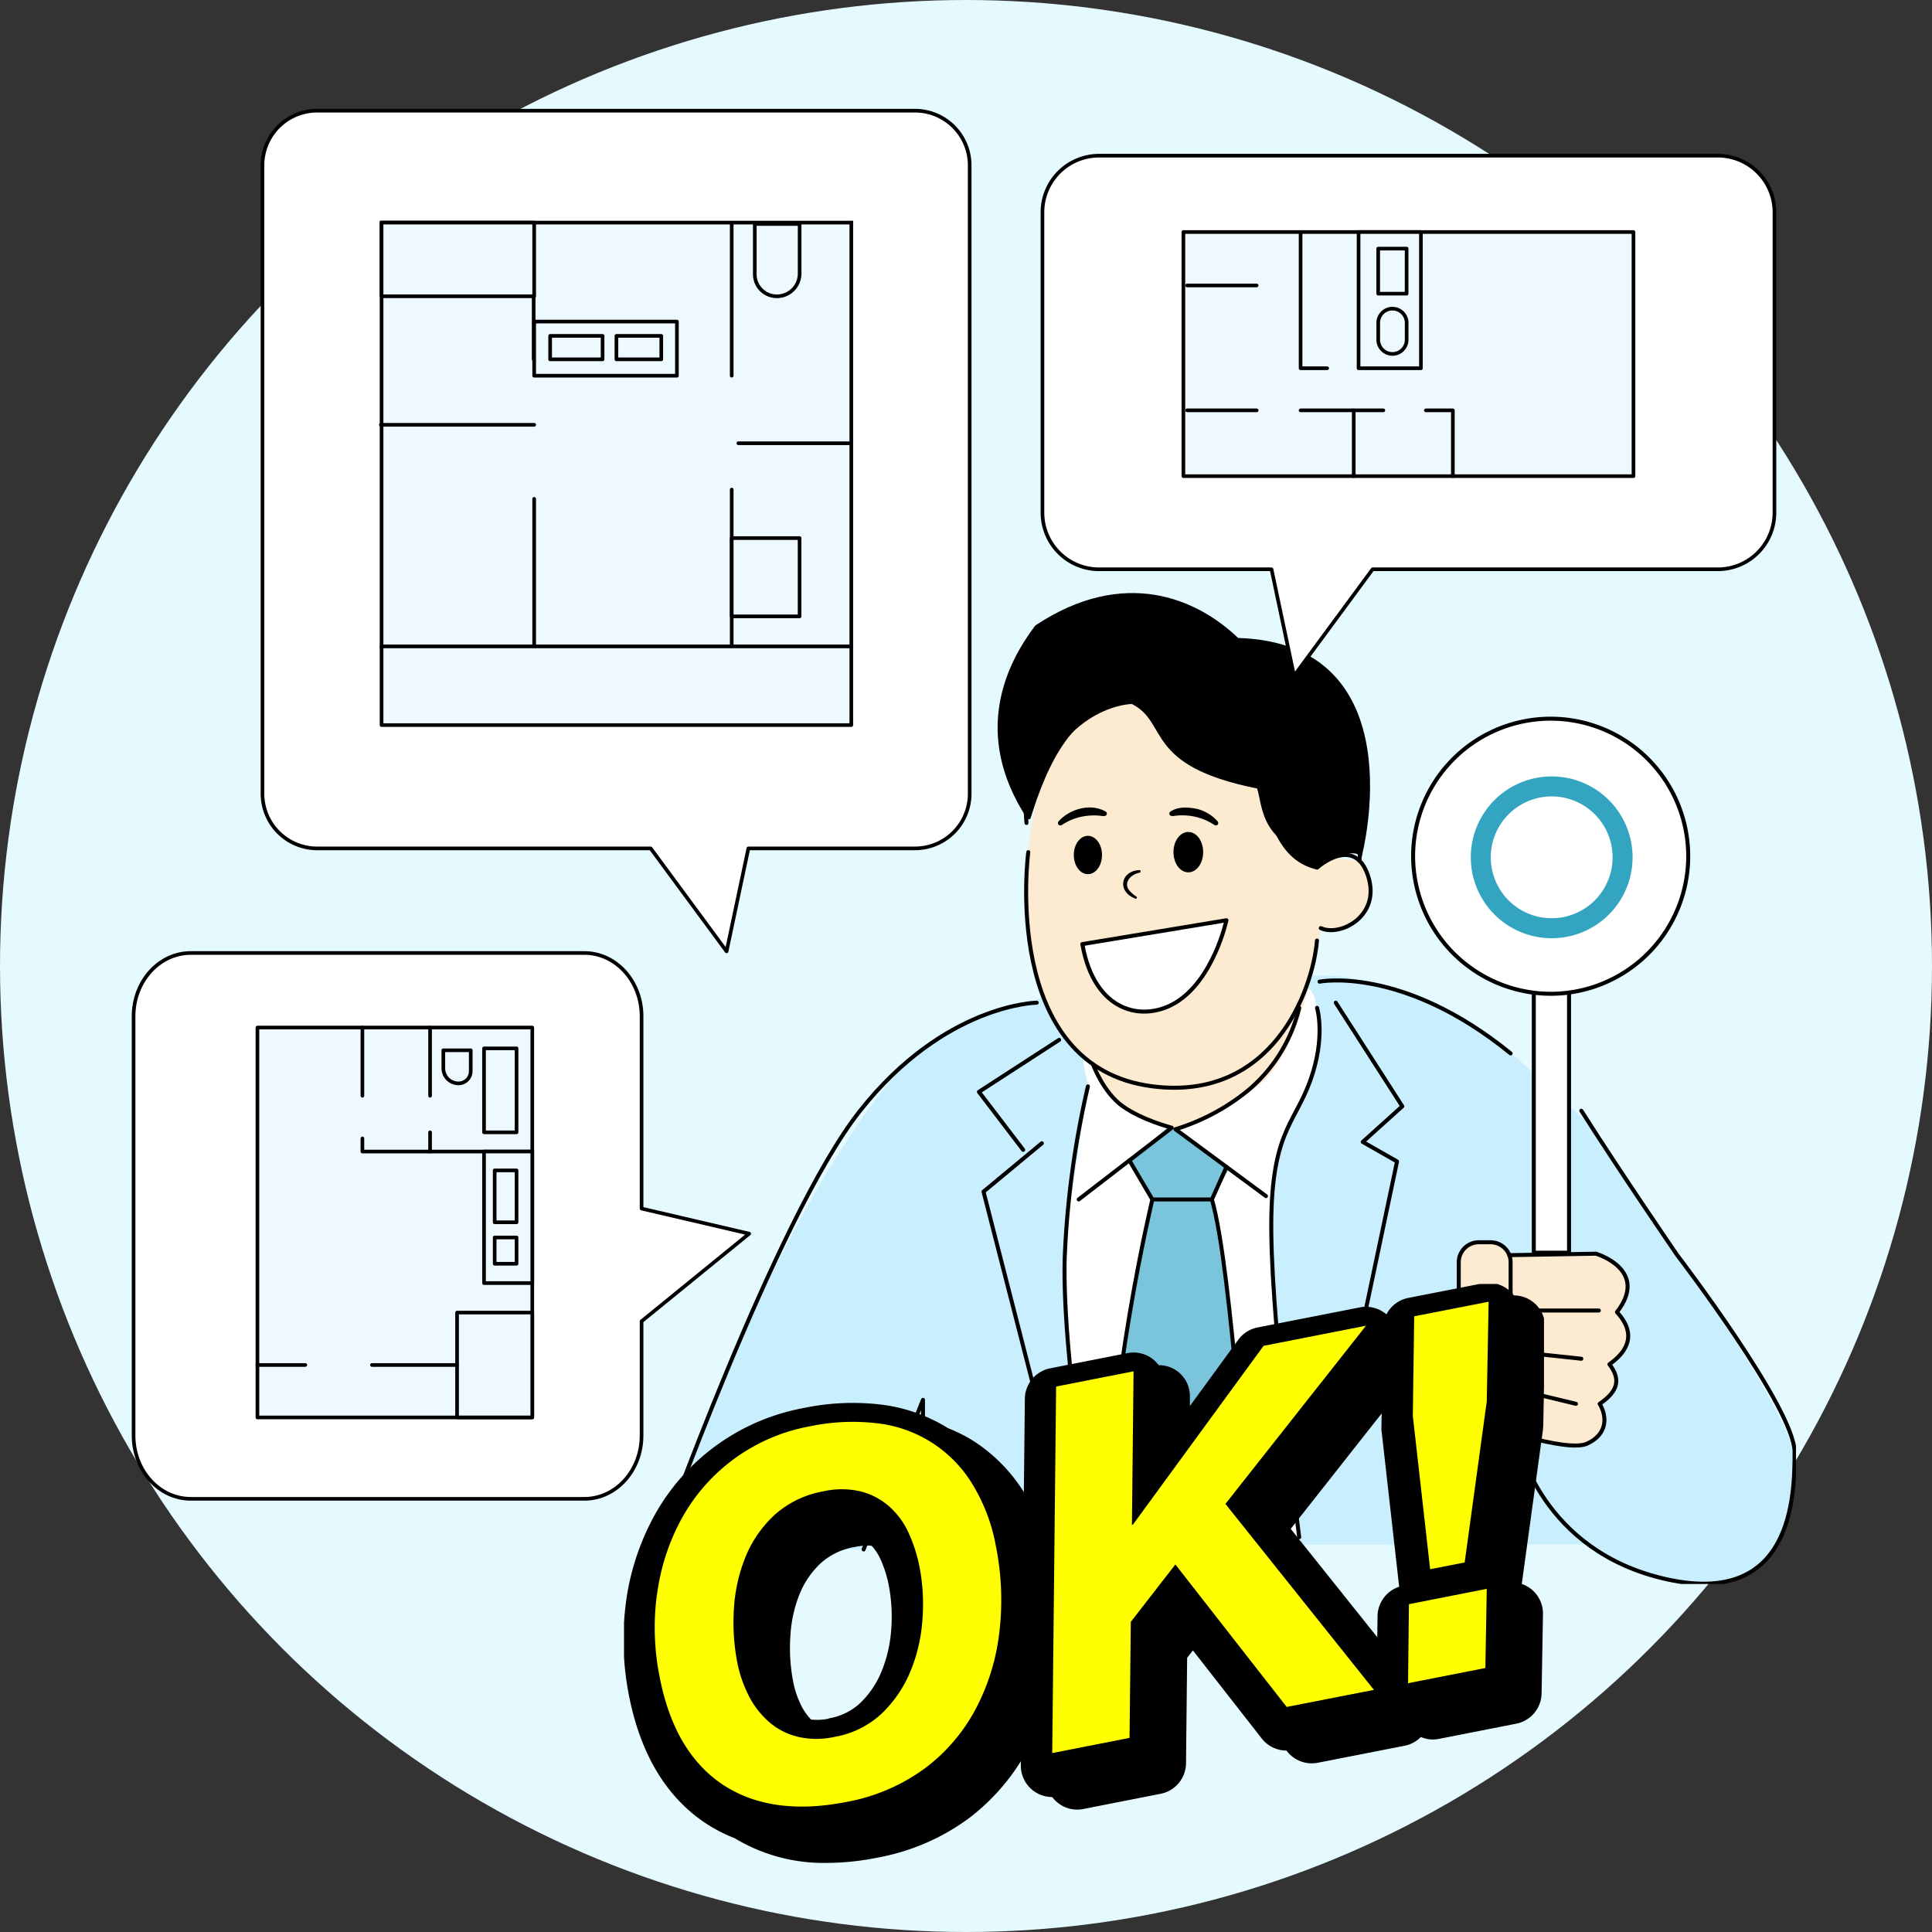 <svg xmlns="http://www.w3.org/2000/svg" xmlns:xlink="http://www.w3.org/1999/xlink" width="483" height="483" viewBox="0 0 483 483">
  <rect x="0" y="0" width="483" height="483" fill="#333333" stroke="none"/>
  <defs>
    <clipPath id="clip-path">
      <rect id="長方形_184" data-name="長方形 184" width="285" height="248" transform="translate(0.076 -0.258)" fill="#fff"/>
    </clipPath>
    <clipPath id="clip-path-2">
      <rect id="長方形_185" data-name="長方形 185" width="230" height="145" transform="translate(0.134 0.312)" fill="#fff"/>
    </clipPath>
  </defs>
  <g id="ok-person" transform="translate(-0.449)">
    <circle id="楕円形_24" data-name="楕円形 24" cx="241.5" cy="241.5" r="241.5" transform="translate(0.449 0)" fill="#e5faff"/>
    <path id="パス_3430" data-name="パス 3430" d="M204.095,202.532H162.47l-5.445,25.739-18.972-25.739H54.7A13.681,13.681,0,0,1,41,188.868V31.763A13.681,13.681,0,0,1,54.7,18.1h149.4a13.681,13.681,0,0,1,13.7,13.664v157.1a13.682,13.682,0,0,1-13.7,13.664Z" transform="translate(25.071 9.569)" fill="#fff" stroke="#000" stroke-linecap="round" stroke-linejoin="round" stroke-width="0.912"/>
    <path id="パス_3431" data-name="パス 3431" d="M176.908,35.462H59.472V141.423H176.908Z" transform="translate(36.367 20.186)" fill="#edf9fe" stroke="#000" stroke-miterlimit="10" stroke-width="0.912"/>
    <path id="パス_3432" data-name="パス 3432" d="M59.366,66.83H97.69" transform="translate(36.302 39.367)" fill="none" stroke="#000" stroke-linecap="round" stroke-linejoin="round" stroke-width="0.912"/>
    <path id="パス_3433" data-name="パス 3433" d="M83.07,35.68V69.508" transform="translate(50.797 20.319)" fill="none" stroke="#000" stroke-linecap="round" stroke-linejoin="round" stroke-width="0.912"/>
    <path id="パス_3434" data-name="パス 3434" d="M83.147,115.205V78.321" transform="translate(50.844 46.394)" fill="none" stroke="#000" stroke-linecap="round" stroke-linejoin="round" stroke-width="0.912"/>
    <path id="パス_3435" data-name="パス 3435" d="M97.625,35.462H59.472V53.885H97.625Z" transform="translate(36.367 20.186)" fill="#edf9fe" stroke="#000" stroke-linecap="round" stroke-linejoin="round" stroke-width="0.912"/>
    <path id="パス_3436" data-name="パス 3436" d="M118.834,50.816H83.147V64.352h35.687Z" transform="translate(50.844 29.575)" fill="#edf9fe" stroke="#000" stroke-linecap="round" stroke-linejoin="round" stroke-width="0.912"/>
    <path id="パス_3437" data-name="パス 3437" d="M113.792,35.68V73.605" transform="translate(69.583 20.319)" fill="none" stroke="#000" stroke-linecap="round" stroke-linejoin="round" stroke-width="0.912"/>
    <path id="パス_3438" data-name="パス 3438" d="M142.664,69.695H114.822" transform="translate(70.213 41.119)" fill="none" stroke="#000" stroke-linecap="round" stroke-linejoin="round" stroke-width="0.912"/>
    <path id="パス_3439" data-name="パス 3439" d="M113.792,76.882v39.2" transform="translate(69.583 45.514)" fill="none" stroke="#000" stroke-linecap="round" stroke-linejoin="round" stroke-width="0.912"/>
    <path id="パス_3440" data-name="パス 3440" d="M117.372,35.68h11.211v12.4a5.688,5.688,0,0,1-5.69,5.677,5.519,5.519,0,0,1-5.521-5.507V35.68Z" transform="translate(71.773 20.319)" fill="#edf9fe" stroke="#000" stroke-linecap="round" stroke-linejoin="round" stroke-width="0.912"/>
    <path id="パス_3441" data-name="パス 3441" d="M98.735,53.036H85.625V58.9h13.11Z" transform="translate(52.359 30.933)" fill="#edf9fe" stroke="#000" stroke-linecap="round" stroke-linejoin="round" stroke-width="0.912"/>
    <path id="パス_3442" data-name="パス 3442" d="M107.122,53.036H95.909V58.9h11.212Z" transform="translate(58.648 30.933)" fill="#edf9fe" stroke="#000" stroke-linecap="round" stroke-linejoin="round" stroke-width="0.912"/>
    <path id="パス_3443" data-name="パス 3443" d="M176.908,101.209H59.472v19.673H176.908Z" transform="translate(36.367 60.39)" fill="#edf9fe" stroke="#000" stroke-linecap="round" stroke-linejoin="round" stroke-width="0.912"/>
    <path id="パス_3444" data-name="パス 3444" d="M130.763,84.409H113.792v19.568h16.971Z" transform="translate(69.583 50.117)" fill="#edf9fe" stroke="#000" stroke-linecap="round" stroke-linejoin="round" stroke-width="0.912"/>
    <g id="グループ_156" data-name="グループ 156" transform="translate(164.373 148.258)" clip-path="url(#clip-path)">
      <path id="パス_3445" data-name="パス 3445" d="M102.317,295.774S113.5,265.7,122.04,245.347c1.318-3.142,29.2-65.338,49.881-76.963,32.789-18.419,74.665-16.07,96.954-16.07s48.572,20.911,48.572,20.911l18.076,16.508,26.019,38.649s25.049,35.751,24.62,44.05,1.492,24.268-13.915,30.219-37.5-8.167-37.5-8.167l-166.485.274V258.192l-14.466,37.582Z" transform="translate(-101.806 -56.676)" fill="#c9efff"/>
      <path id="パス_3446" data-name="パス 3446" d="M223.928,161.907l2.259-7.566c3.711,1.1,3.935,23.107-2.956,30.472-8.567,9.163-6.328,43.531-6.328,43.531l7.514,65.053H172.358c-7.1-36.89-6.665-78.54-6.665-78.54l5.418-36.138-1.391-7.353,2.628,1.81a33.431,33.431,0,0,0,7.473,10.538c4.335,3.987,12.637,5.442,12.637,5.442l16.9-8,1.523-1.191" transform="translate(-63.055 -55.377)" fill="#fff"/>
      <path id="パス_3447" data-name="パス 3447" d="M233.067,169.083s-4.029,30.838-15.827,39.554c-18.516,11.748-20.479,10.72-20.479,10.72a47.228,47.228,0,0,1-10.786-4.261,20.151,20.151,0,0,1-9.856-12.012s-19.262-11.819-16.266-51.821c2.678-35.833,24.077-45.862,24.077-45.862l34.239,22.661,14.61,23.028,9.171,1.128s4.14.651,3.434,5.919-1.819,12.745-12.33,10.934Z" transform="translate(-66.817 -85.304)" fill="#fcebd1"/>
      <path id="パス_3448" data-name="パス 3448" d="M229.4,195.362s3.078-2.156,5.94-1.687,5.45,3.223,5.45,3.223l3.036-.05,18.116-.316s9.131,1.76,8.4,8.33-2.34,6.622-2.34,6.622,3.342,3.449,2.024,7.912-4.243,4.76-4.243,4.76,2.923,2.727,1.391,5.8a8.876,8.876,0,0,1-3.824,4.088s2.3,4.312.685,6.438-1.247,5.848-16.337,2.533-20.2-8.962-20.2-8.962-4-6.875-3.394-12.062,1.176-11.625,3.344-13.069l.848-2.432-.174-7.058s.388-3.418,1.259-4.079Z" transform="translate(-27.374 -31.366)" fill="#fcebd1"/>
      <path id="パス_3449" data-name="パス 3449" d="M202.4,186.393l-4.283,7.65,4.448,29.028,4.907,57.374H172.219s2.914-61.941,11.021-86.4l-5.747-9.764,10.173-8.789,14.744,10.894Z" transform="translate(-59.061 -42.445)" fill="#7ac4dc"/>
      <path id="パス_3450" data-name="パス 3450" d="M160,133.128s-7.166,53.722,31.091,58.554c29.742,3.753,39.986-23.616,41.09-36.452" transform="translate(-66.856 -68.349)" fill="none" stroke="#000" stroke-linecap="round" stroke-linejoin="round" stroke-width="1"/>
      <path id="パス_3451" data-name="パス 3451" d="M204.594,136.7s9.273-8.217,12.718,1.953-6.983,15.47-11.788,13.192" transform="translate(-39.264 -68.08)" fill="none" stroke="#000" stroke-linecap="round" stroke-linejoin="round" stroke-width="1"/>
      <path id="パス_3452" data-name="パス 3452" d="M182.059,112.836s12.217,13.7,20.825,13.986c2.873,4.851,0,14.553,13.772,18.724" transform="translate(-53.044 -80.757)" fill="none" stroke="#000" stroke-linecap="round" stroke-linejoin="round" stroke-width="1"/>
      <path id="パス_3453" data-name="パス 3453" d="M185.407,109.826s-16.635,0-24.957,22.824" transform="translate(-66.258 -82.598)" fill="none" stroke="#000" stroke-linecap="round" stroke-linejoin="round" stroke-width="1"/>
      <path id="パス_3454" data-name="パス 3454" d="M195.864,104.532s30.938-3.631,24.649,48.261" transform="translate(-44.602 -85.869)" fill="none" stroke="#000" stroke-linecap="round" stroke-linejoin="round" stroke-width="1"/>
      <path id="パス_3455" data-name="パス 3455" d="M214.785,104.328a36.426,36.426,0,0,0-28.678-7.415c-17.206,2.858-25.65,12.55-26.448,28.245s0,23.109,0,23.109" transform="translate(-66.959 -90.801)" fill="none" stroke="#000" stroke-linecap="round" stroke-linejoin="round" stroke-width="1"/>
      <path id="パス_3456" data-name="パス 3456" d="M171.174,166.017s2.566,7.058,7.474,10.538,12.238,5.36,12.238,5.36l-23.26,17.921" transform="translate(-61.871 -48.237)" fill="none" stroke="#000" stroke-linecap="round" stroke-linejoin="round" stroke-width="1"/>
      <path id="パス_3457" data-name="パス 3457" d="M213.564,157.282a38.659,38.659,0,0,1-13.047,20.861,53.658,53.658,0,0,1-17.881,9.488l22.616,16.711" transform="translate(-52.691 -53.579)" fill="none" stroke="#000" stroke-linecap="round" stroke-linejoin="round" stroke-width="1"/>
      <path id="パス_3458" data-name="パス 3458" d="M208.936,157.282s2.269,7.261-1.728,18.3-10.02,12.937-9.7,38.181,6.973,75.866,6.973,75.866" transform="translate(-43.606 -53.579)" fill="none" stroke="#000" stroke-linecap="round" stroke-linejoin="round" stroke-width="1"/>
      <path id="パス_3459" data-name="パス 3459" d="M171.272,169.463a230.2,230.2,0,0,0-5.747,41.589c-1.093,23.372,6.994,71.125,6.994,71.125" transform="translate(-63.216 -46.13)" fill="none" stroke="#000" stroke-linecap="round" stroke-linejoin="round" stroke-width="1"/>
      <path id="パス_3460" data-name="パス 3460" d="M175.486,180.95l5.747,9.764h14.885l3.64-8.136" transform="translate(-57.064 -39.106)" fill="none" stroke="#000" stroke-linecap="round" stroke-linejoin="round" stroke-width="1"/>
      <path id="パス_3461" data-name="パス 3461" d="M197.634,273.411s-4.377-69.539-9.345-86.4" transform="translate(-49.235 -35.401)" fill="none" stroke="#000" stroke-linecap="round" stroke-linejoin="round" stroke-width="1"/>
      <path id="パス_3462" data-name="パス 3462" d="M183.242,187.009s-11.595,48.261-11.023,86.4" transform="translate(-59.073 -35.401)" fill="none" stroke="#000" stroke-linecap="round" stroke-linejoin="round" stroke-width="1"/>
      <path id="パス_3463" data-name="パス 3463" d="M197.062,156.48s-23.035.316-44.157,27.015-50.588,109.672-50.588,109.672" transform="translate(-101.806 -54.069)" fill="none" stroke="#000" stroke-linecap="round" stroke-linejoin="round" stroke-width="1"/>
      <path id="パス_3464" data-name="パス 3464" d="M149.1,254.474V218.093l-14.845,37.4" transform="translate(-82.277 -16.393)" fill="none" stroke="#000" stroke-linecap="round" stroke-linejoin="round" stroke-width="1"/>
      <path id="パス_3465" data-name="パス 3465" d="M251.576,173.244c9.783,15.419,23.985,36.117,23.985,36.117s29.331,38.334,29.331,49.226-.438,38.773-31.959,31.795-37.113-34.409-37.113-34.409" transform="translate(-20.17 -43.818)" fill="none" stroke="#000" stroke-linecap="round" stroke-linejoin="round" stroke-width="1"/>
      <path id="パス_3466" data-name="パス 3466" d="M204.987,153.331s20.684-4.1,47.766,17.942" transform="translate(-39.024 -56.179)" fill="none" stroke="#000" stroke-linecap="round" stroke-linejoin="round" stroke-width="1"/>
      <path id="パス_3467" data-name="パス 3467" d="M207.5,156.48l16.634,25.906-9.887,8.908,8.578,4.883-13.393,63.538" transform="translate(-37.487 -54.069)" fill="none" stroke="#000" stroke-linecap="round" stroke-linejoin="round" stroke-width="1"/>
      <path id="パス_3468" data-name="パス 3468" d="M172.2,162.249l-20.058,13,11.061,14.494" transform="translate(-71.336 -50.542)" fill="none" stroke="#000" stroke-linecap="round" stroke-linejoin="round" stroke-width="1"/>
      <path id="パス_3469" data-name="パス 3469" d="M167.445,178.286l-14.589,12.1,17.514,68.3" transform="translate(-70.902 -40.735)" fill="none" stroke="#000" stroke-linecap="round" stroke-linejoin="round" stroke-width="1"/>
      <path id="パス_3470" data-name="パス 3470" d="M231.593,222.748h2.944a5,5,0,0,0,5.01-4.984V198.632a5,5,0,0,0-5.01-4.983h-2.944a5,5,0,0,0-5.01,4.983v19.132A5,5,0,0,0,231.593,222.748Z" transform="translate(-25.818 -31.341)" fill="none" stroke="#000" stroke-linecap="round" stroke-linejoin="round" stroke-width="1"/>
      <path id="パス_3471" data-name="パス 3471" d="M239.153,195.788l21.665-.366s13.485,4,5.244,14.6c1.605,1.8,6.349,7.242-1.89,13.039,2.617,3.4,2.6,6.509-2.433,9.887,1.81,2.989,2.156,7.618-3.273,10.019C253.037,245.158,233,238,233,238s-10.439-3.774-4.356-10.172c-2.382-2.482-2.269-5.44-1.309-8.422" transform="translate(-25.75 -30.256)" fill="none" stroke="#000" stroke-linecap="round" stroke-linejoin="round" stroke-width="1"/>
      <path id="パス_3472" data-name="パス 3472" d="M227.536,202.68s-4.825,10.059-3.057,17.6,2.709,8.422,5.469,10.415" transform="translate(-27.343 -25.818)" fill="none" stroke="#000" stroke-linecap="round" stroke-linejoin="round" stroke-width="1"/>
      <path id="パス_3473" data-name="パス 3473" d="M254.81,204.239H237.686" transform="translate(-19.028 -24.865)" fill="none" stroke="#000" stroke-linecap="round" stroke-linejoin="round" stroke-width="1"/>
      <path id="パス_3474" data-name="パス 3474" d="M251.273,212.324l-14.958-1.6" transform="translate(-19.867 -20.897)" fill="none" stroke="#000" stroke-linecap="round" stroke-linejoin="round" stroke-width="1"/>
      <path id="パス_3475" data-name="パス 3475" d="M253.425,220.795l-22.82-5.492" transform="translate(-23.359 -18.099)" fill="none" stroke="#000" stroke-linecap="round" stroke-linejoin="round" stroke-width="1"/>
      <path id="パス_3476" data-name="パス 3476" d="M238.225,222.21h8.813V151.216h-8.813Z" transform="translate(-18.699 -57.288)" fill="#fff" stroke="#000" stroke-linecap="round" stroke-linejoin="round" stroke-width="1"/>
      <path id="パス_3477" data-name="パス 3477" d="M254.07,181.2A34.388,34.388,0,1,0,219.5,146.808,34.477,34.477,0,0,0,254.07,181.2Z" transform="translate(-30.147 -81.012)" fill="#fff" stroke="#000" stroke-linecap="round" stroke-linejoin="round" stroke-width="1"/>
      <path id="パス_3478" data-name="パス 3478" d="M247.726,158.383A17.726,17.726,0,1,0,230,140.656,17.727,17.727,0,0,0,247.726,158.383Z" transform="translate(-23.728 -74.585)" fill="#fff" stroke="#34a5c1" stroke-linecap="round" stroke-linejoin="round" stroke-width="5"/>
      <path id="パス_3479" data-name="パス 3479" d="M185.846,139.4c1.774,0,3.21-2.035,3.21-4.546s-1.436-4.548-3.21-4.548-3.21,2.037-3.21,4.548S184.073,139.4,185.846,139.4Z" transform="translate(-52.691 -70.075)" stroke="#000" stroke-linecap="round" stroke-linejoin="round" stroke-width="1"/>
      <path id="パス_3480" data-name="パス 3480" d="M170.2,139.49c1.671,0,3.026-1.923,3.026-4.293s-1.355-4.291-3.026-4.291-3.026,1.921-3.026,4.291S168.53,139.49,170.2,139.49Z" transform="translate(-62.146 -69.708)" stroke="#000" stroke-linecap="round" stroke-linejoin="round" stroke-width="1"/>
      <path id="パス_3481" data-name="パス 3481" d="M164.548,129.7c2.791-3.173,8.1-4.669,11.87-2.432a.6.6,0,0,1-.317,1.059l-.438.031a14.946,14.946,0,0,0-7.842.906,16.494,16.494,0,0,0-2.475,1.331A.607.607,0,0,1,164.548,129.7Z" transform="translate(-63.844 -72.587)"/>
      <path id="パス_3482" data-name="パス 3482" d="M192.931,130.543a14.548,14.548,0,0,0-10.265-2.208c-.459,0-1-.071-.981-.661a.616.616,0,0,1,.226-.427c1.9-1.291,4.243-1.159,6.411-.762a10.027,10.027,0,0,1,5.448,3.2.605.605,0,0,1-.071.854.62.62,0,0,1-.788,0Z" transform="translate(-53.274 -72.579)"/>
      <path id="パス_3483" data-name="パス 3483" d="M177.508,143.021c-4.49-1.708-3.732-6.855,1.052-7.11a.332.332,0,0,1,.04.661c-2.095.356-4.119,2.441-2.545,4.435a7.669,7.669,0,0,0,1.737,1.5.3.3,0,0,1-.285.529Z" transform="translate(-57.653 -66.647)"/>
      <path id="パス_3484" data-name="パス 3484" d="M245.45,158.229s13.772-52.564-30.672-53.764c-10.326-9.967-28.309-17.707-50.148-3.244-6.942,9.163-15.827,26.485-1.993,47.6,4-12.866,10.828-29.12,25.876-28.855,9.867,4.851,2.8,15.541,31.634,21.206,3.956,10.955,6.307,18.145,14.549,20.2,5.663-4.9,10.908-4.567,10.745-3.133Z" transform="translate(-69.374 -92.738)" stroke="#000" stroke-linecap="round" stroke-linejoin="round" stroke-width="1"/>
      <path id="パス_3485" data-name="パス 3485" d="M168.19,149.654l36.019-5.961s-3.168,14.829-12.749,20.616c-7.995,4.822-20.244,2.6-23.27-14.645Z" transform="translate(-61.525 -61.888)" fill="#fff" stroke="#000" stroke-linecap="round" stroke-linejoin="round" stroke-width="1"/>
    </g>
    <path id="パス_3486" data-name="パス 3486" d="M148,164.6v48.064l26.9,6.278-26.9,21.9v28.567c0,8.742-6.4,15.82-14.287,15.82H35.288c-7.895,0-14.287-7.086-14.287-15.82V164.594c0-8.742,6.4-15.822,14.287-15.822h98.426c7.895,0,14.287,7.087,14.287,15.822Z" transform="translate(12.842 89.475)" fill="#fff" stroke="#000" stroke-linecap="round" stroke-linejoin="round" stroke-width="0.912"/>
    <path id="パス_3487" data-name="パス 3487" d="M40.215,160.34h68.712v97.467H40.215Z" transform="translate(24.591 96.549)" fill="#edf9fe" stroke="#000" stroke-linecap="round" stroke-linejoin="round" stroke-width="0.912"/>
    <path id="パス_3488" data-name="パス 3488" d="M56.5,177.534v3.286H98.967" transform="translate(34.551 107.063)" fill="#edf9fe"/>
    <path id="パス_3489" data-name="パス 3489" d="M56.5,177.534v3.286H98.967" transform="translate(34.551 107.063)" fill="none" stroke="#000" stroke-linecap="round" stroke-linejoin="round" stroke-width="0.912"/>
    <path id="パス_3490" data-name="パス 3490" d="M56.5,160.34v17.054" transform="translate(34.551 96.549)" fill="none" stroke="#000" stroke-linecap="round" stroke-linejoin="round" stroke-width="0.912"/>
    <path id="パス_3491" data-name="パス 3491" d="M67,160.34v17.054" transform="translate(40.969 96.549)" fill="none" stroke="#000" stroke-linecap="round" stroke-linejoin="round" stroke-width="0.912"/>
    <path id="パス_3492" data-name="パス 3492" d="M67,181.4v-4.8" transform="translate(40.969 106.487)" fill="none" stroke="#000" stroke-linecap="round" stroke-linejoin="round" stroke-width="0.912"/>
    <path id="パス_3493" data-name="パス 3493" d="M75.368,163.57H83.5v20.985h-8.13Z" transform="translate(46.087 98.524)" fill="#edf9fe" stroke="#000" stroke-linecap="round" stroke-linejoin="round" stroke-width="0.912"/>
    <path id="パス_3494" data-name="パス 3494" d="M75.906,163.869H69.055v4.488a3.788,3.788,0,0,0,3.793,3.785,3.057,3.057,0,0,0,3.058-3.052v-5.221Z" transform="translate(42.227 98.702)" fill="#edf9fe" stroke="#000" stroke-linecap="round" stroke-linejoin="round" stroke-width="0.912"/>
    <path id="パス_3495" data-name="パス 3495" d="M71.186,204.556h18.8v26.2h-18.8Z" transform="translate(43.53 123.587)" fill="#edf9fe" stroke="#000" stroke-linecap="round" stroke-linejoin="round" stroke-width="0.912"/>
    <path id="パス_3496" data-name="パス 3496" d="M79.253,212.687H57.981" transform="translate(35.455 128.559)" fill="none" stroke="#000" stroke-linecap="round" stroke-linejoin="round" stroke-width="0.912"/>
    <path id="パス_3497" data-name="パス 3497" d="M40.215,212.687H52.188" transform="translate(24.591 128.559)" fill="none" stroke="#000" stroke-linecap="round" stroke-linejoin="round" stroke-width="0.912"/>
    <path id="パス_3498" data-name="パス 3498" d="M75.368,179.572H87.431v32.892H75.368Z" transform="translate(46.088 108.309)" fill="#edf9fe" stroke="#000" stroke-linecap="round" stroke-linejoin="round" stroke-width="0.912"/>
    <path id="パス_3499" data-name="パス 3499" d="M77.02,182.5h5.469v12.974H77.02Z" transform="translate(47.097 110.098)" fill="#edf9fe" stroke="#000" stroke-linecap="round" stroke-linejoin="round" stroke-width="0.912"/>
    <path id="パス_3500" data-name="パス 3500" d="M77.02,192.908h5.469v6.572H77.02Z" transform="translate(47.097 116.464)" fill="#edf9fe" stroke="#000" stroke-linecap="round" stroke-linejoin="round" stroke-width="0.912"/>
    <path id="パス_3501" data-name="パス 3501" d="M176.183,128.483h43.087l5.629,26.638,19.634-26.638h86.291A14.163,14.163,0,0,0,345,114.336V39.227a14.164,14.164,0,0,0-14.181-14.147H176.183A14.164,14.164,0,0,0,162,39.227v75.109A14.164,14.164,0,0,0,176.183,128.483Z" transform="translate(99.062 13.838)" fill="#fff" stroke="#000" stroke-linecap="round" stroke-linejoin="round" stroke-width="0.912"/>
    <path id="パス_3502" data-name="パス 3502" d="M183.865,97.955V36.928h112.52V97.955Z" transform="translate(112.433 21.082)" fill="#edf9fe" stroke="#000" stroke-linecap="round" stroke-linejoin="round" stroke-width="0.912"/>
    <path id="パス_3503" data-name="パス 3503" d="M211.042,70.982V36.928h15.586V70.982Z" transform="translate(129.051 21.082)" fill="#edf9fe" stroke="#000" stroke-linecap="round" stroke-linejoin="round" stroke-width="0.912"/>
    <path id="パス_3504" data-name="パス 3504" d="M202.047,36.928V70.982h6.644" transform="translate(123.551 21.082)" fill="#edf9fe"/>
    <path id="パス_3505" data-name="パス 3505" d="M202.047,36.928V70.982h6.644" transform="translate(123.551 21.082)" fill="none" stroke="#000" stroke-linecap="round" stroke-linejoin="round" stroke-width="0.912"/>
    <path id="パス_3506" data-name="パス 3506" d="M202.047,64.589h20.688" transform="translate(123.551 37.997)" fill="none" stroke="#000" stroke-linecap="round" stroke-linejoin="round" stroke-width="0.912"/>
    <path id="パス_3507" data-name="パス 3507" d="M210.29,64.589V81.04" transform="translate(128.592 37.997)" fill="none" stroke="#000" stroke-linecap="round" stroke-linejoin="round" stroke-width="0.912"/>
    <path id="パス_3508" data-name="パス 3508" d="M221.48,64.589h6.747V81.04" transform="translate(135.434 37.997)" fill="#edf9fe"/>
    <path id="パス_3509" data-name="パス 3509" d="M221.48,64.589h6.747V81.04" transform="translate(135.434 37.997)" fill="none" stroke="#000" stroke-linecap="round" stroke-linejoin="round" stroke-width="0.912"/>
    <path id="パス_3510" data-name="パス 3510" d="M184.45,64.589h17.37" transform="translate(112.791 37.997)" fill="none" stroke="#000" stroke-linecap="round" stroke-linejoin="round" stroke-width="0.912"/>
    <path id="パス_3511" data-name="パス 3511" d="M184.45,45.213h17.37" transform="translate(112.791 26.149)" fill="none" stroke="#000" stroke-linecap="round" stroke-linejoin="round" stroke-width="0.912"/>
    <path id="パス_3512" data-name="パス 3512" d="M214.086,50.758V39.5h7.105V50.758Z" transform="translate(130.913 22.657)" fill="#edf9fe" stroke="#000" stroke-linecap="round" stroke-linejoin="round" stroke-width="0.912"/>
    <path id="パス_3513" data-name="パス 3513" d="M214.091,56.654V52.328a3.553,3.553,0,0,1,7.105,0v4.326a3.553,3.553,0,0,1-7.105,0Z" transform="translate(130.916 28.332)" fill="#edf9fe" stroke="#000" stroke-linecap="round" stroke-linejoin="round" stroke-width="0.912"/>
    <g id="グループ_157" data-name="グループ 157" transform="translate(156.315 320.688)" clip-path="url(#clip-path-2)">
      <path id="パス_3514" data-name="パス 3514" d="M326.938,236.017l.471-24.941a7.859,7.859,0,0,0-2.793-6.158,7.772,7.772,0,0,0-5.02-1.823,7.133,7.133,0,0,0-1.255-1.318,7.876,7.876,0,0,0-6.559-1.7l-18.606,3.644a7.786,7.786,0,0,0-5.429,4.116,7.859,7.859,0,0,0-6.62-1.76l-25.605,5.026a7.874,7.874,0,0,0-4.833,3.08l-12.081,16.553v-2.293a7.749,7.749,0,0,0-7.813-7.916,8.533,8.533,0,0,0-1.255-1.35,7.893,7.893,0,0,0-6.527-1.665l-19.33,3.8a7.863,7.863,0,0,0-6.338,7.634l-.251,23.309a.4.4,0,0,0-.063-.093,41.048,41.048,0,0,0-12.55-12.691,39.016,39.016,0,0,0-6.37-3.205,40.873,40.873,0,0,0-16.85-5.9,59.916,59.916,0,0,0-19.079.848,53.708,53.708,0,0,0-37.372,26.764,61.9,61.9,0,0,0-7.154,21.581,72.07,72.07,0,0,0,.722,23.591c2.887,14.671,9.351,25.383,19.2,31.916a39.606,39.606,0,0,0,7.249,3.739,43.02,43.02,0,0,0,23.032,6.158,64.786,64.786,0,0,0,12.645-1.32,55.023,55.023,0,0,0,22.875-9.864,53.177,53.177,0,0,0,12.96-14.229v1a7.854,7.854,0,0,0,7.845,7.948,8.326,8.326,0,0,0,1.255,1.32,7.772,7.772,0,0,0,5.02,1.823,8.1,8.1,0,0,0,1.507-.158l19.328-3.8a7.86,7.86,0,0,0,6.34-7.632l.282-26.356,1.444-1.853,17.258,22.082a7.841,7.841,0,0,0,6.119,2.954l.156.189a7.864,7.864,0,0,0,7.688,2.859l21.808-4.272a7.8,7.8,0,0,0,3.953-2.169,7.6,7.6,0,0,0,3.013.628,8.229,8.229,0,0,0,1.505-.156l19.33-3.8a7.849,7.849,0,0,0,6.338-7.571l.345-19.789a7.822,7.822,0,0,0-5.3-7.571l5.271-38.355a9.13,9.13,0,0,0,.063-.912ZM263.8,261.462l22.749-28.868-.063,3.611a5.4,5.4,0,0,0,.063,1.006l4.33,38.325s.032.251.063.377a7.867,7.867,0,0,0-5.428,7.382l-.063,5.245L263.8,261.43ZM148.3,308.9a14.266,14.266,0,0,1-4.393.221,13.864,13.864,0,0,1-2.385-3.329,23.24,23.24,0,0,1-2.134-6.346,43.815,43.815,0,0,1-.659-11.214,32.789,32.789,0,0,1,2.322-10.523,21.489,21.489,0,0,1,5.334-7.729,16.753,16.753,0,0,1,8.378-3.988,17.769,17.769,0,0,1,3.452-.377,7.179,7.179,0,0,1,.848.093,12.214,12.214,0,0,1,2.1,3.142,28.849,28.849,0,0,1,2.166,6.754,41.658,41.658,0,0,1,.6,11.089,33.774,33.774,0,0,1-2.448,10.492,23.084,23.084,0,0,1-5.334,7.853,15.231,15.231,0,0,1-7.877,3.8Z" transform="translate(-96.997 -199.924)"/>
      <path id="パス_3515" data-name="パス 3515" d="M102.476,264.33a53.9,53.9,0,0,1,6.212-18.816,45.95,45.95,0,0,1,32.038-22.9,51.82,51.82,0,0,1,16.6-.754A32.006,32.006,0,0,1,181.2,236.97a44.951,44.951,0,0,1,5.963,15.738,68.032,68.032,0,0,1,.848,21.328,54.155,54.155,0,0,1-5.9,19.225,44.671,44.671,0,0,1-12.708,14.86,47.328,47.328,0,0,1-19.643,8.418q-18.734,3.674-30.846-4.3c-8.064-5.341-13.367-14.292-15.815-26.857a62.393,62.393,0,0,1-.659-20.985Zm22.843,25.6a22.031,22.031,0,0,0,4.989,6.5,17.124,17.124,0,0,0,7.123,3.769,20.57,20.57,0,0,0,9.414.063,22.979,22.979,0,0,0,11.767-5.842,30.882,30.882,0,0,0,7.153-10.492,41.289,41.289,0,0,0,3.014-12.942,49.257,49.257,0,0,0-.722-13.163,37.87,37.87,0,0,0-2.762-8.607,19.617,19.617,0,0,0-4.8-6.535,17.329,17.329,0,0,0-7-3.737,20.8,20.8,0,0,0-9.477-.063,24.633,24.633,0,0,0-12.205,5.9,29.368,29.368,0,0,0-7.279,10.525,40.929,40.929,0,0,0-2.888,12.973,52.422,52.422,0,0,0,.815,13.226,31.1,31.1,0,0,0,2.856,8.388Z" transform="translate(-94.035 -186.739)" fill="#ff0"/>
      <path id="パス_3516" data-name="パス 3516" d="M183.849,218.031l-.408,38.355.25-.063,32.665-44.7,25.605-5.026-35.143,44.545,37.121,46.492L222.13,301.9,194.3,266.281l-11.14,14.357-.313,28.994-19.33,3.8.973-91.633,19.328-3.8Z" transform="translate(-56.326 -195.854)" fill="#ff0"/>
      <path id="パス_3517" data-name="パス 3517" d="M238.393,274.652l-.346,19.791-19.328,3.8.219-19.759Zm-5.524-6.6-8.628,1.7-4.33-38.325.345-24.911,18.608-3.644-.471,24.941-5.524,40.271Z" transform="translate(-22.57 -198.13)" fill="#ff0"/>
    </g>
  </g>
</svg>
